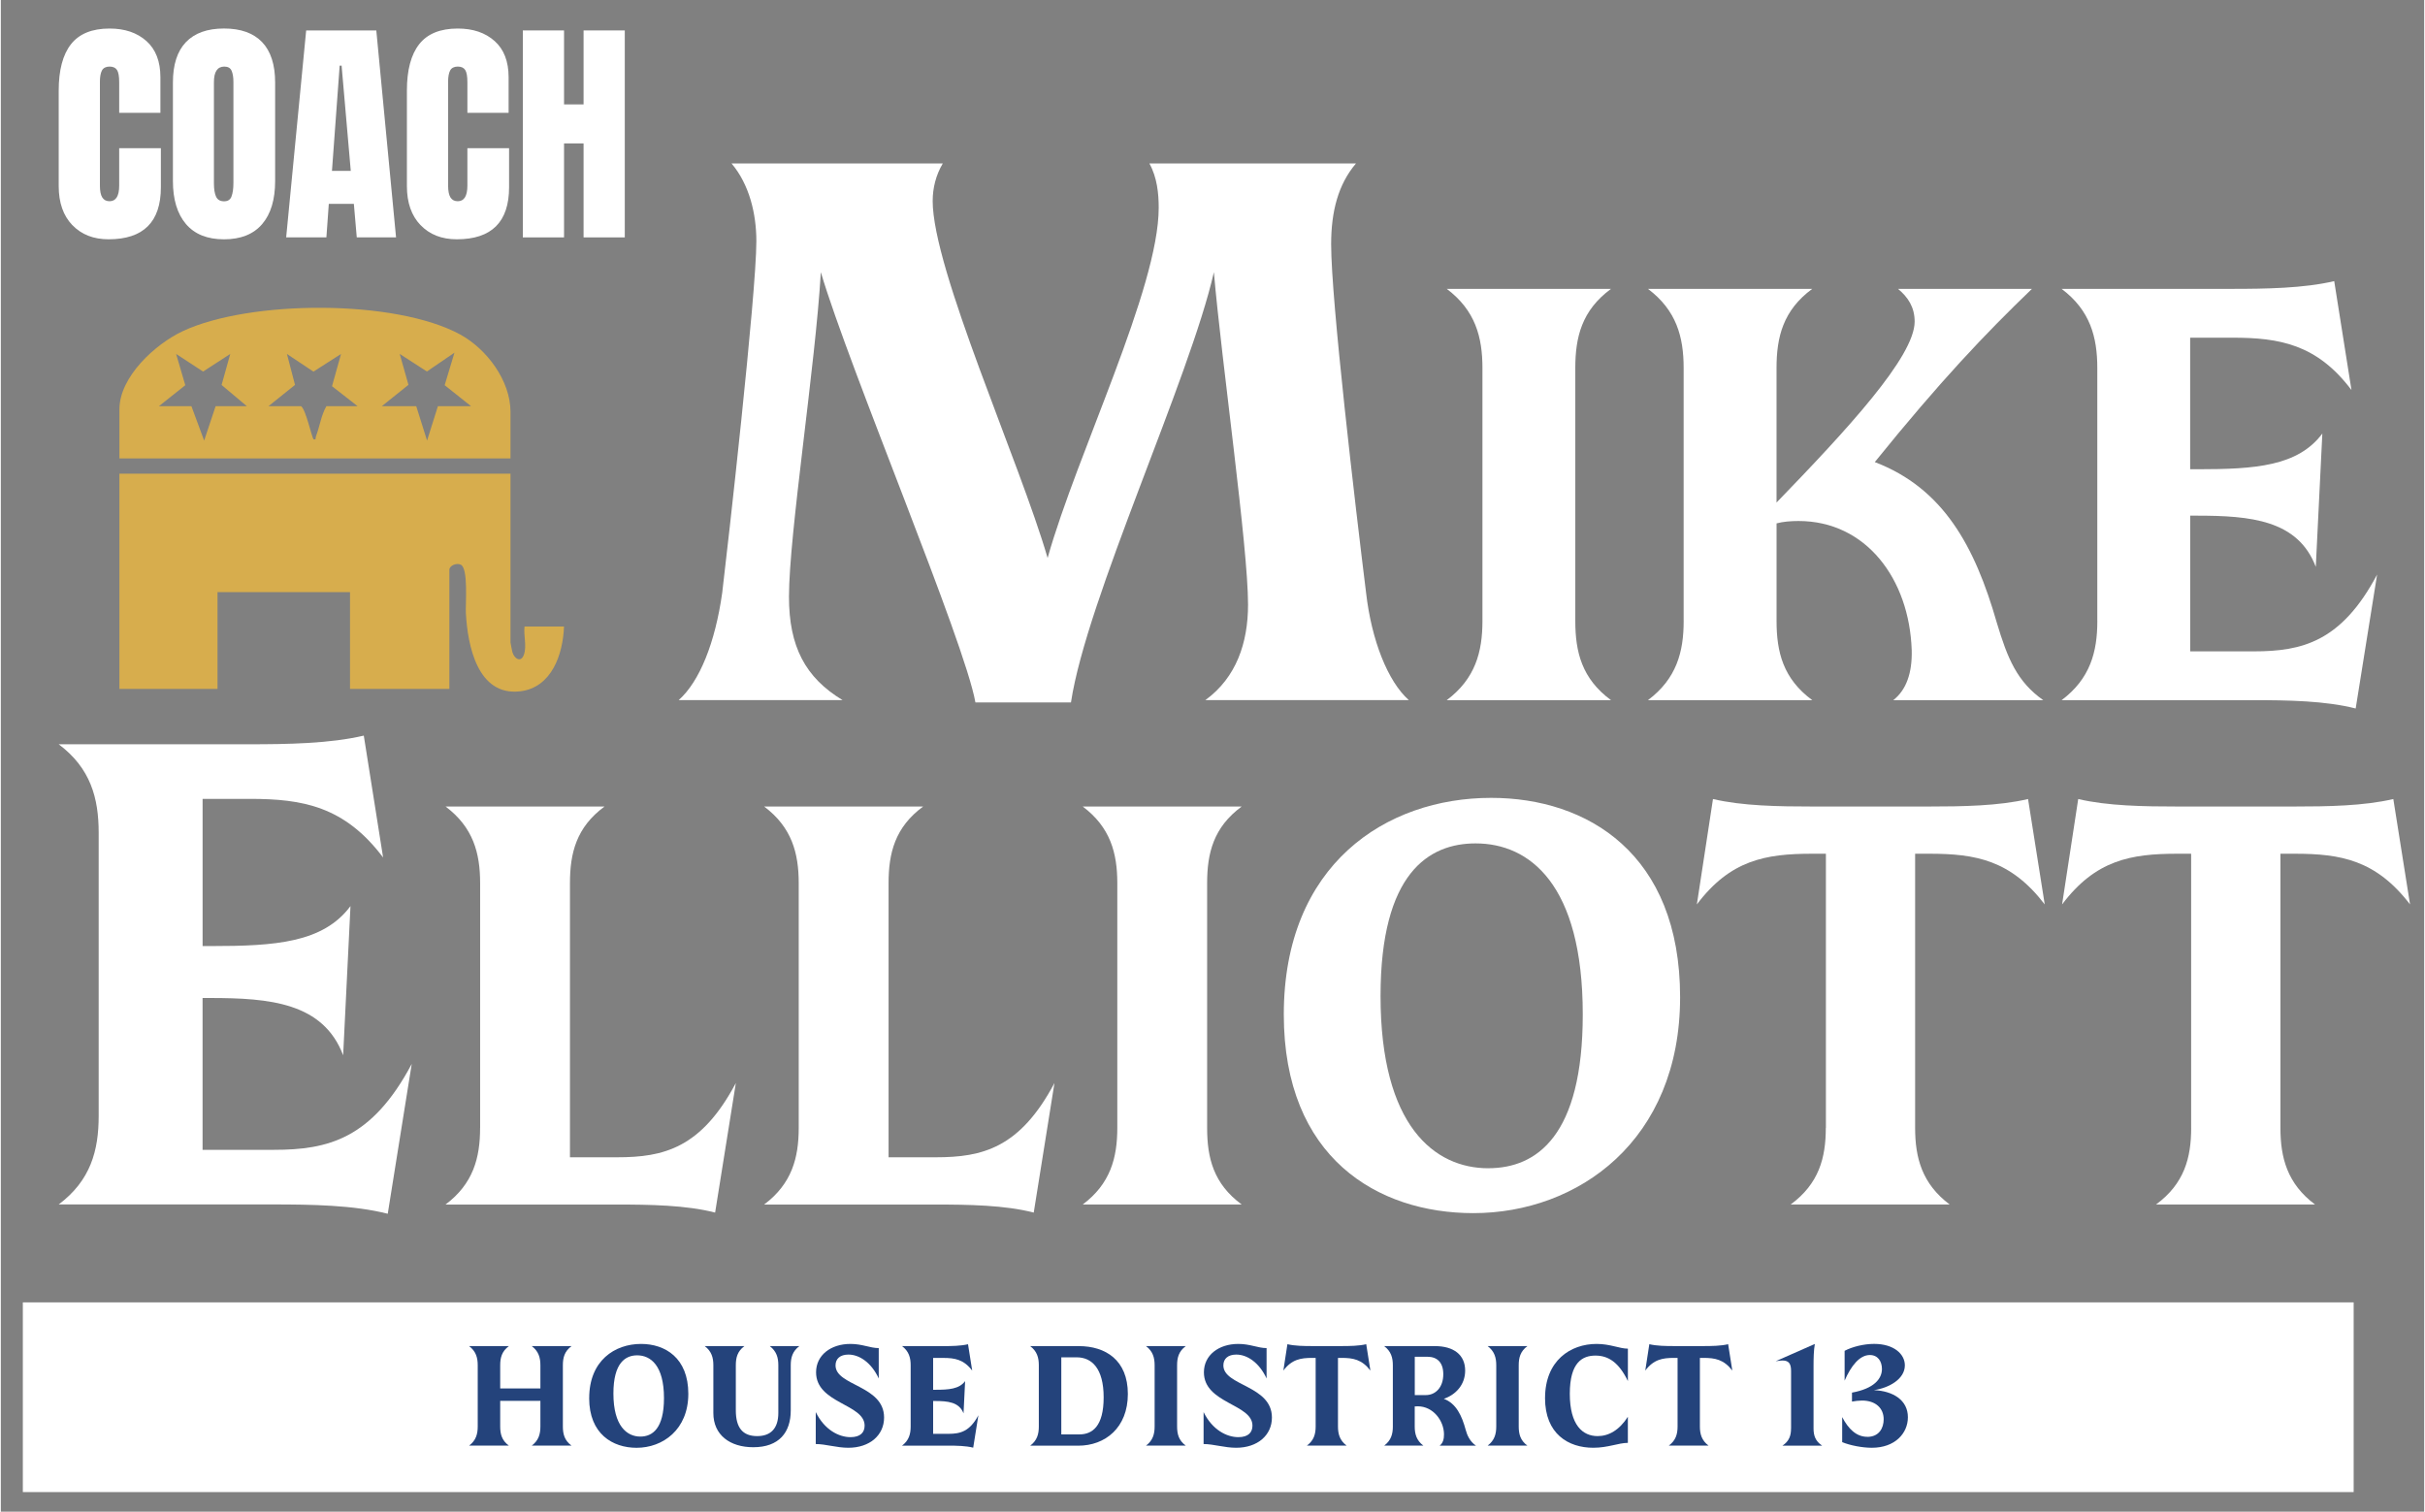 <?xml version="1.0" encoding="UTF-8"?> <svg xmlns="http://www.w3.org/2000/svg" id="a" data-name="Layer 1" width="10.65in" height="6.64in" viewBox="0 0 766.74 478.37"><rect x="0" y="0" width="766.74" height="478.37" fill="#808080" stroke="none"/><rect x="6.96" y="412.13" width="737.47" height="60.03" style="fill: #fff;"></rect><g><path d="M30.96,353.13v-89.58c0-10.96-2.53-20.44-12.65-28.03h60.07c12.44,0,25.72-.21,36.46-2.74l6.11,38.57c-12.22-16.23-25.5-18.55-42.15-18.55h-14.96v46.58h2.74c20.24,0,35.41-1.05,44.05-12.65l-2.32,47.21c-6.32-16.65-23.19-18.13-42.16-18.13h-2.32v48.05h22.55c17.07,0,30.98-3.37,43.63-27.19l-7.59,47.42c-10.75-2.74-24.03-2.95-36.46-2.95H18.31c10.12-7.59,12.65-17.07,12.65-28.03Z" style="fill: #fff;"></path><path d="M151.65,356.92v-77.46c0-9.48-2.19-17.68-10.94-24.24h50.3c-8.93,6.56-10.94,14.76-10.94,24.24v86.76h14.95c14.76,0,26.61-2.92,37.54-23.51l-6.56,41.01c-9.11-2.37-20.6-2.55-31.53-2.55h-53.77c8.75-6.56,10.94-14.76,10.94-24.24Z" style="fill: #fff;"></path><path d="M252.45,356.92v-77.46c0-9.48-2.19-17.68-10.94-24.24h50.31c-8.93,6.56-10.94,14.76-10.94,24.24v86.76h14.95c14.76,0,26.61-2.92,37.54-23.51l-6.56,41.01c-9.11-2.37-20.6-2.55-31.53-2.55h-53.77c8.75-6.56,10.94-14.76,10.94-24.24Z" style="fill: #fff;"></path><path d="M353.25,356.92v-77.46c0-9.48-2.19-17.68-10.94-24.24h50.3c-8.93,6.56-10.94,14.76-10.94,24.24v77.46c0,9.48,2.01,17.68,10.94,24.24h-50.3c8.75-6.56,10.94-14.76,10.94-24.24Z" style="fill: #fff;"></path><path d="M405.93,321.01c0-47.39,32.26-68.53,65.61-68.53,30.44,0,59.78,17.68,59.78,63.06s-32.26,68.35-65.43,68.35c-30.26,0-59.96-17.5-59.96-62.88ZM470.63,369.68c15.31,0,29.89-10.21,29.89-48.66,0-41.37-16.95-54.13-33.9-54.13-14.76,0-30.08,9.3-30.08,48.3,0,41.19,17.13,54.5,34.09,54.5Z" style="fill: #fff;"></path><path d="M577.45,356.92v-86.76h-4.38c-14.76,0-25.88,2.01-36.45,16.04l5.1-33.35c9.3,2.19,20.78,2.37,31.53,2.37h36.63c10.76,0,22.24-.18,31.53-2.37l5.28,33.35c-10.75-14.03-21.87-16.04-36.45-16.04h-4.56v86.76c0,9.48,2.19,17.68,10.93,24.24h-50.31c8.93-6.56,11.12-14.76,11.12-24.24Z" style="fill: #fff;"></path><path d="M693.01,356.92v-86.76h-4.38c-14.76,0-25.88,2.01-36.45,16.04l5.1-33.35c9.3,2.19,20.78,2.37,31.53,2.37h36.64c10.75,0,22.23-.18,31.53-2.37l5.29,33.35c-10.76-14.03-21.87-16.04-36.45-16.04h-4.56v86.76c0,9.48,2.19,17.68,10.94,24.24h-50.3c8.93-6.56,11.12-14.76,11.12-24.24Z" style="fill: #fff;"></path></g><g><path d="M150.89,451.4v-19.37c0-2.37-.55-4.42-2.73-6.06h12.58c-2.23,1.64-2.74,3.69-2.74,6.06v7.34h12.72v-7.34c0-2.37-.55-4.42-2.73-6.06h12.58c-2.24,1.64-2.74,3.69-2.74,6.06v19.37c0,2.37.5,4.42,2.74,6.06h-12.58c2.19-1.64,2.73-3.69,2.73-6.06v-8.11h-12.72v8.11c0,2.37.5,4.42,2.74,6.06h-12.58c2.19-1.64,2.73-3.69,2.73-6.06Z" style="fill: #24437b;"></path><path d="M186.16,442.42c0-11.85,8.07-17.14,16.41-17.14,7.61,0,14.95,4.42,14.95,15.78s-8.07,17.09-16.37,17.09c-7.57,0-15-4.38-15-15.73ZM202.34,454.6c3.83,0,7.48-2.55,7.48-12.17,0-10.35-4.24-13.54-8.48-13.54-3.69,0-7.52,2.33-7.52,12.08,0,10.3,4.29,13.63,8.52,13.63Z" style="fill: #24437b;"></path><path d="M238.07,457.97c-7.38,0-12.63-3.88-12.63-10.81v-15.14c0-2.37-.55-4.42-2.74-6.06h12.58c-2.23,1.64-2.73,3.69-2.73,6.06v14.27c0,5.47,2.14,8.16,6.75,8.16,4.33,0,6.7-2.46,6.7-7.34v-15.09c0-2.37-.55-4.42-2.73-6.06h9.39c-2.19,1.64-2.73,3.69-2.73,6.06v14.32c0,6.88-3.65,11.63-11.85,11.63Z" style="fill: #24437b;"></path><path d="M257.84,456.97v-10.12c2.78,5.65,7.34,7.93,10.99,7.93,3.15,0,4.47-1.5,4.47-3.65,0-6.88-15.36-6.98-15.36-16.87,0-5.38,4.6-8.98,10.89-8.98,3.74,0,6.2,1.32,8.94,1.32v9.62c-2.33-5.06-6.16-7.57-9.57-7.57-2.65,0-4.1,1.32-4.1,3.42,0,6.52,15.36,6.29,15.36,16.5,0,5.61-4.56,9.57-11.31,9.57-3.69,0-7.16-1.18-10.3-1.18Z" style="fill: #24437b;"></path><path d="M287.87,451.4v-19.37c0-2.37-.55-4.42-2.73-6.06h12.99c2.69,0,5.56-.04,7.89-.59l1.32,8.34c-2.65-3.51-5.52-4.01-9.12-4.01h-3.24v10.08h.59c4.38,0,7.66-.23,9.53-2.74l-.5,10.21c-1.37-3.6-5.01-3.92-9.12-3.92h-.5v10.39h4.88c3.69,0,6.7-.73,9.44-5.88l-1.64,10.26c-2.33-.59-5.2-.64-7.89-.64h-14.63c2.19-1.64,2.73-3.69,2.73-6.06Z" style="fill: #24437b;"></path><path d="M328.42,451.4v-19.37c0-2.37-.55-4.42-2.73-6.06h15.36c8.48,0,15.54,4.42,15.54,15.14s-7.2,16.37-15.68,16.37h-15.22c2.19-1.64,2.73-3.69,2.73-6.06ZM341.23,453.91c4.1,0,7.7-2.51,7.7-11.72s-3.78-12.67-8.52-12.67h-4.88v24.39h5.7Z" style="fill: #24437b;"></path><path d="M365.06,451.4v-19.37c0-2.37-.55-4.42-2.73-6.06h12.58c-2.23,1.64-2.74,3.69-2.74,6.06v19.37c0,2.37.5,4.42,2.74,6.06h-12.58c2.19-1.64,2.73-3.69,2.73-6.06Z" style="fill: #24437b;"></path><path d="M380.55,456.97v-10.12c2.78,5.65,7.34,7.93,10.99,7.93,3.15,0,4.47-1.5,4.47-3.65,0-6.88-15.36-6.98-15.36-16.87,0-5.38,4.61-8.98,10.9-8.98,3.74,0,6.2,1.32,8.93,1.32v9.62c-2.33-5.06-6.15-7.57-9.57-7.57-2.64,0-4.1,1.32-4.1,3.42,0,6.52,15.36,6.29,15.36,16.5,0,5.61-4.56,9.57-11.31,9.57-3.69,0-7.16-1.18-10.3-1.18Z" style="fill: #24437b;"></path><path d="M416.01,451.4v-21.7h-1.1c-3.69,0-6.47.5-9.12,4.01l1.28-8.34c2.33.55,5.2.59,7.89.59h9.16c2.69,0,5.56-.04,7.89-.59l1.32,8.34c-2.69-3.51-5.47-4.01-9.12-4.01h-1.14v21.7c0,2.37.55,4.42,2.74,6.06h-12.58c2.23-1.64,2.78-3.69,2.78-6.06Z" style="fill: #24437b;"></path><path d="M440.43,451.4v-19.37c0-2.37-.55-4.42-2.74-6.06h16.05c5.97,0,9.57,2.78,9.57,7.75,0,4.51-3.01,7.66-6.75,8.93,3.92,1.46,5.7,5.33,6.93,9.85.41,1.59,1.32,3.69,3.24,4.97h-11.49c1-.77,1.41-2.05,1.37-3.65-.04-4.24-3.42-8.8-8.3-8.8-.32,0-.64,0-.96.04v6.34c0,2.37.55,4.42,2.74,6.06h-12.4c2.19-1.64,2.74-3.69,2.74-6.06ZM450.87,441.47c3.01,0,5.52-2.37,5.52-6.61,0-3.83-2.05-5.52-5.01-5.52h-4.01v12.13h3.51Z" style="fill: #24437b;"></path><path d="M473.15,451.4v-19.37c0-2.37-.55-4.42-2.73-6.06h12.58c-2.23,1.64-2.74,3.69-2.74,6.06v19.37c0,2.37.5,4.42,2.74,6.06h-12.58c2.19-1.64,2.73-3.69,2.73-6.06Z" style="fill: #24437b;"></path><path d="M488.59,442.42c0-11.85,8.02-17.14,16.32-17.14,4.33,0,7.25,1.5,9.89,1.5v10.26c-2.83-5.88-6.16-8.07-10.26-8.07s-8.12,2.1-8.12,12.08,4.11,13.4,8.8,13.4c3.51,0,6.84-1.87,9.57-6.11v8.25c-2.96,0-6.25,1.55-10.94,1.55-7.89,0-15.27-4.38-15.27-15.73Z" style="fill: #24437b;"></path><path d="M530.52,451.4v-21.7h-1.1c-3.69,0-6.47.5-9.12,4.01l1.28-8.34c2.33.55,5.2.59,7.89.59h9.16c2.69,0,5.56-.04,7.89-.59l1.32,8.34c-2.69-3.51-5.47-4.01-9.12-4.01h-1.14v21.7c0,2.37.55,4.42,2.74,6.06h-12.58c2.23-1.64,2.78-3.69,2.78-6.06Z" style="fill: #24437b;"></path><path d="M566.43,452v-18.14c0-2.23-.64-3.33-2.69-3.33-.59,0-1.32.09-2.19.23l12.4-5.47c-.36,2.01-.41,4.56-.41,7.07v19.65c0,2.24.55,4.01,2.73,5.47h-12.58c2.19-1.46,2.73-3.23,2.73-5.47Z" style="fill: #24437b;"></path><path d="M590.53,454.69c3.74,0,5.2-2.78,5.2-5.56,0-3.51-2.55-5.93-6.84-5.93-1.05,0-2.19.14-3.19.32v-2.83c6.98-1.27,9.48-4.38,9.48-7.48,0-2.46-1.32-4.42-3.83-4.42-3.19,0-5.93,3.37-7.98,8.11v-9.44c2.42-1.28,6.06-2.19,9.35-2.19,6.2,0,9.71,3.19,9.71,6.79,0,4.33-5.01,7.16-9.8,7.84,6.06.27,10.76,3.15,10.76,8.57,0,5.11-4.1,9.67-11.4,9.67-3.01,0-6.84-.73-9.39-1.78v-7.93c1.96,3.74,4.47,6.24,7.93,6.24Z" style="fill: #24437b;"></path></g><g><path d="M22.62,71.24c-2.87-3-4.31-7.12-4.31-12.35v-30.19c0-6.51,1.3-11.41,3.89-14.71,2.59-3.3,6.66-4.96,12.2-4.96,4.83,0,8.72,1.32,11.67,3.96,2.95,2.64,4.42,6.46,4.42,11.44v11.28h-13.04v-9.68c0-1.88-.23-3.18-.69-3.89-.46-.71-1.25-1.07-2.36-1.07s-1.97.41-2.4,1.22c-.43.81-.65,2.01-.65,3.58v32.86c0,1.73.25,2.99.76,3.77.51.79,1.27,1.18,2.29,1.18,2.03,0,3.05-1.65,3.05-4.96v-11.82h13.19v12.35c0,10.98-5.52,16.47-16.54,16.47-4.78,0-8.6-1.5-11.48-4.5Z" style="fill: #fff;"></path><path d="M58.57,70.89c-2.74-3.23-4.12-7.76-4.12-13.61v-31.18c0-5.64,1.37-9.9,4.12-12.77,2.75-2.87,6.76-4.31,12.05-4.31s9.3,1.44,12.05,4.31c2.74,2.87,4.12,7.13,4.12,12.77v31.18c0,5.9-1.37,10.45-4.12,13.65-2.75,3.2-6.76,4.8-12.05,4.8s-9.3-1.61-12.05-4.84ZM72.98,62.16c.41-1.02.61-2.44.61-4.27V25.87c0-1.42-.19-2.58-.57-3.47-.38-.89-1.16-1.33-2.32-1.33-2.19,0-3.28,1.65-3.28,4.96v31.95c0,1.88.23,3.3.69,4.27.46.97,1.3,1.45,2.52,1.45s1.96-.51,2.36-1.52Z" style="fill: #fff;"></path><path d="M90.28,75.12l6.33-65.49h22.19l6.25,65.49h-12.43l-.92-10.6h-7.93l-.76,10.6h-12.73ZM104.77,54.08h5.95l-2.9-33.32h-.61l-2.44,33.32Z" style="fill: #fff;"></path><path d="M132.79,71.24c-2.87-3-4.31-7.12-4.31-12.35v-30.19c0-6.51,1.3-11.41,3.89-14.71,2.59-3.3,6.66-4.96,12.2-4.96,4.83,0,8.72,1.32,11.67,3.96,2.95,2.64,4.42,6.46,4.42,11.44v11.28h-13.04v-9.68c0-1.88-.23-3.18-.69-3.89s-1.24-1.07-2.36-1.07-1.97.41-2.4,1.22c-.43.81-.65,2.01-.65,3.58v32.86c0,1.73.26,2.99.76,3.77.51.79,1.27,1.18,2.29,1.18,2.03,0,3.05-1.65,3.05-4.96v-11.82h13.19v12.35c0,10.98-5.52,16.47-16.54,16.47-4.78,0-8.6-1.5-11.48-4.5Z" style="fill: #fff;"></path><path d="M165.16,75.12V9.63h13.04v23.41h6.18V9.63h13.04v65.49h-13.04v-29.74h-6.18v29.74h-13.04Z" style="fill: #fff;"></path></g><g><path d="M294.83,63.52c0,21.87,27.53,82.58,36.37,113.05,9.34-33.18,35.15-85.28,35.15-110.84,0-4.42-.49-9.59-2.95-14.01h65.37c-5.65,6.63-7.86,15.24-7.86,25.56,0,17.94,7.62,82.58,11.06,110.35,1.72,14.99,6.88,28.02,13.52,33.92h-64.39c9.83-7.13,13.52-18.19,13.52-30.23,0-18.43-8.36-76.68-10.81-105.19-7.62,33.67-40.31,103.47-45.22,136.16h-30.23c-3.44-19.42-39.82-105.44-48.91-136.16-1.72,29.74-10.08,82.83-10.08,102.73,0,15.73,5.16,25.56,16.96,32.69h-51.86c6.64-5.9,11.55-18.19,13.77-33.92,1.72-14.25,10.81-94.62,10.81-111.33,0-8.6-2.21-17.94-7.86-24.58h66.85c-2.21,3.69-3.2,7.86-3.2,11.8Z" style="fill: #fff;"></path><path d="M468.78,196.51v-80.05c0-9.79-2.26-18.27-11.3-25.05h51.98c-9.23,6.78-11.3,15.26-11.3,25.05v80.05c0,9.79,2.07,18.27,11.3,25.05h-51.98c9.04-6.78,11.3-15.26,11.3-25.05Z" style="fill: #fff;"></path><path d="M532.44,196.51v-80.05c0-9.79-2.26-18.27-11.3-25.05h51.99c-9.23,6.78-11.3,15.26-11.3,25.05v42.57c22.23-22.98,43.7-46.15,43.7-57.26,0-4.52-2.07-7.72-5.27-10.36h42.38c-14.88,14.31-29.01,29.19-49.72,54.81,21.66,8.29,31.64,26.56,38.61,50.85,3.39,11.3,6.4,18.65,14.69,24.49h-47.46c4.14-3.2,6.03-8.66,5.84-15.82-.75-22.6-14.5-40.87-35.79-40.87-2.45,0-4.9.19-6.97.75v30.89c0,9.79,2.07,18.27,11.3,25.05h-51.99c9.04-6.78,11.3-15.26,11.3-25.05Z" style="fill: #fff;"></path><path d="M663.32,196.51v-80.05c0-9.79-2.26-18.27-11.3-25.05h53.68c11.11,0,22.98-.19,32.58-2.45l5.46,34.47c-10.92-14.5-22.79-16.57-37.67-16.57h-13.37v41.63h2.45c18.08,0,31.64-.94,39.37-11.3l-2.07,42.19c-5.65-14.88-20.72-16.2-37.67-16.2h-2.07v42.94h20.15c15.26,0,27.69-3.01,38.99-24.3l-6.78,42.38c-9.6-2.45-21.47-2.64-32.58-2.64h-60.46c9.04-6.78,11.3-15.26,11.3-25.05Z" style="fill: #fff;"></path></g><g><path d="M161.26,149.89v53.4c0,.19.49,2.66.59,3.04.6,2.12,2.73,3.5,3.66.81.95-2.77-.15-5.98.19-8.88h12.49c-.33,8.79-3.89,19.38-13.95,20.51-13.45,1.51-16.54-14.56-17.1-24.73-.15-2.79.82-14.14-1.59-15.34-1.36-.68-3.63.28-3.63,1.62v37.69h-31.44v-30.63h-41.92v30.63h-31.04v-68.12h123.74Z" style="fill: #d7ad4d;"></path><path d="M161.26,145.06H37.52v-15.52c0-10.33,11.39-20.68,20.01-24.73,21.11-9.92,67.34-10.19,87.88,1.08,8.34,4.58,15.85,14.57,15.85,24.45v14.71ZM120.55,128.53h10.88l3.43,10.89,3.43-10.89h10.48l-8.34-6.64,3.1-10.29-8.72,5.96-8.6-5.56,2.76,9.78-8.4,6.74ZM50.02,128.53h10.28l4.03,10.89,3.63-10.89h9.87l-7.98-6.71,2.74-9.82-8.6,5.58-8.53-5.58,2.9,9.9-8.34,6.63ZM84.68,128.53h10.28c1.54.84,3.49,10.32,4.03,10.48.83.26.54-.46.7-.89,1.21-3.14,1.64-6.69,3.32-9.59h9.87l-8.09-6.32,2.85-10.2-8.73,5.59-8.39-5.59,2.56,9.79-8.4,6.74Z" style="fill: #d7ad4d;"></path></g></svg> 